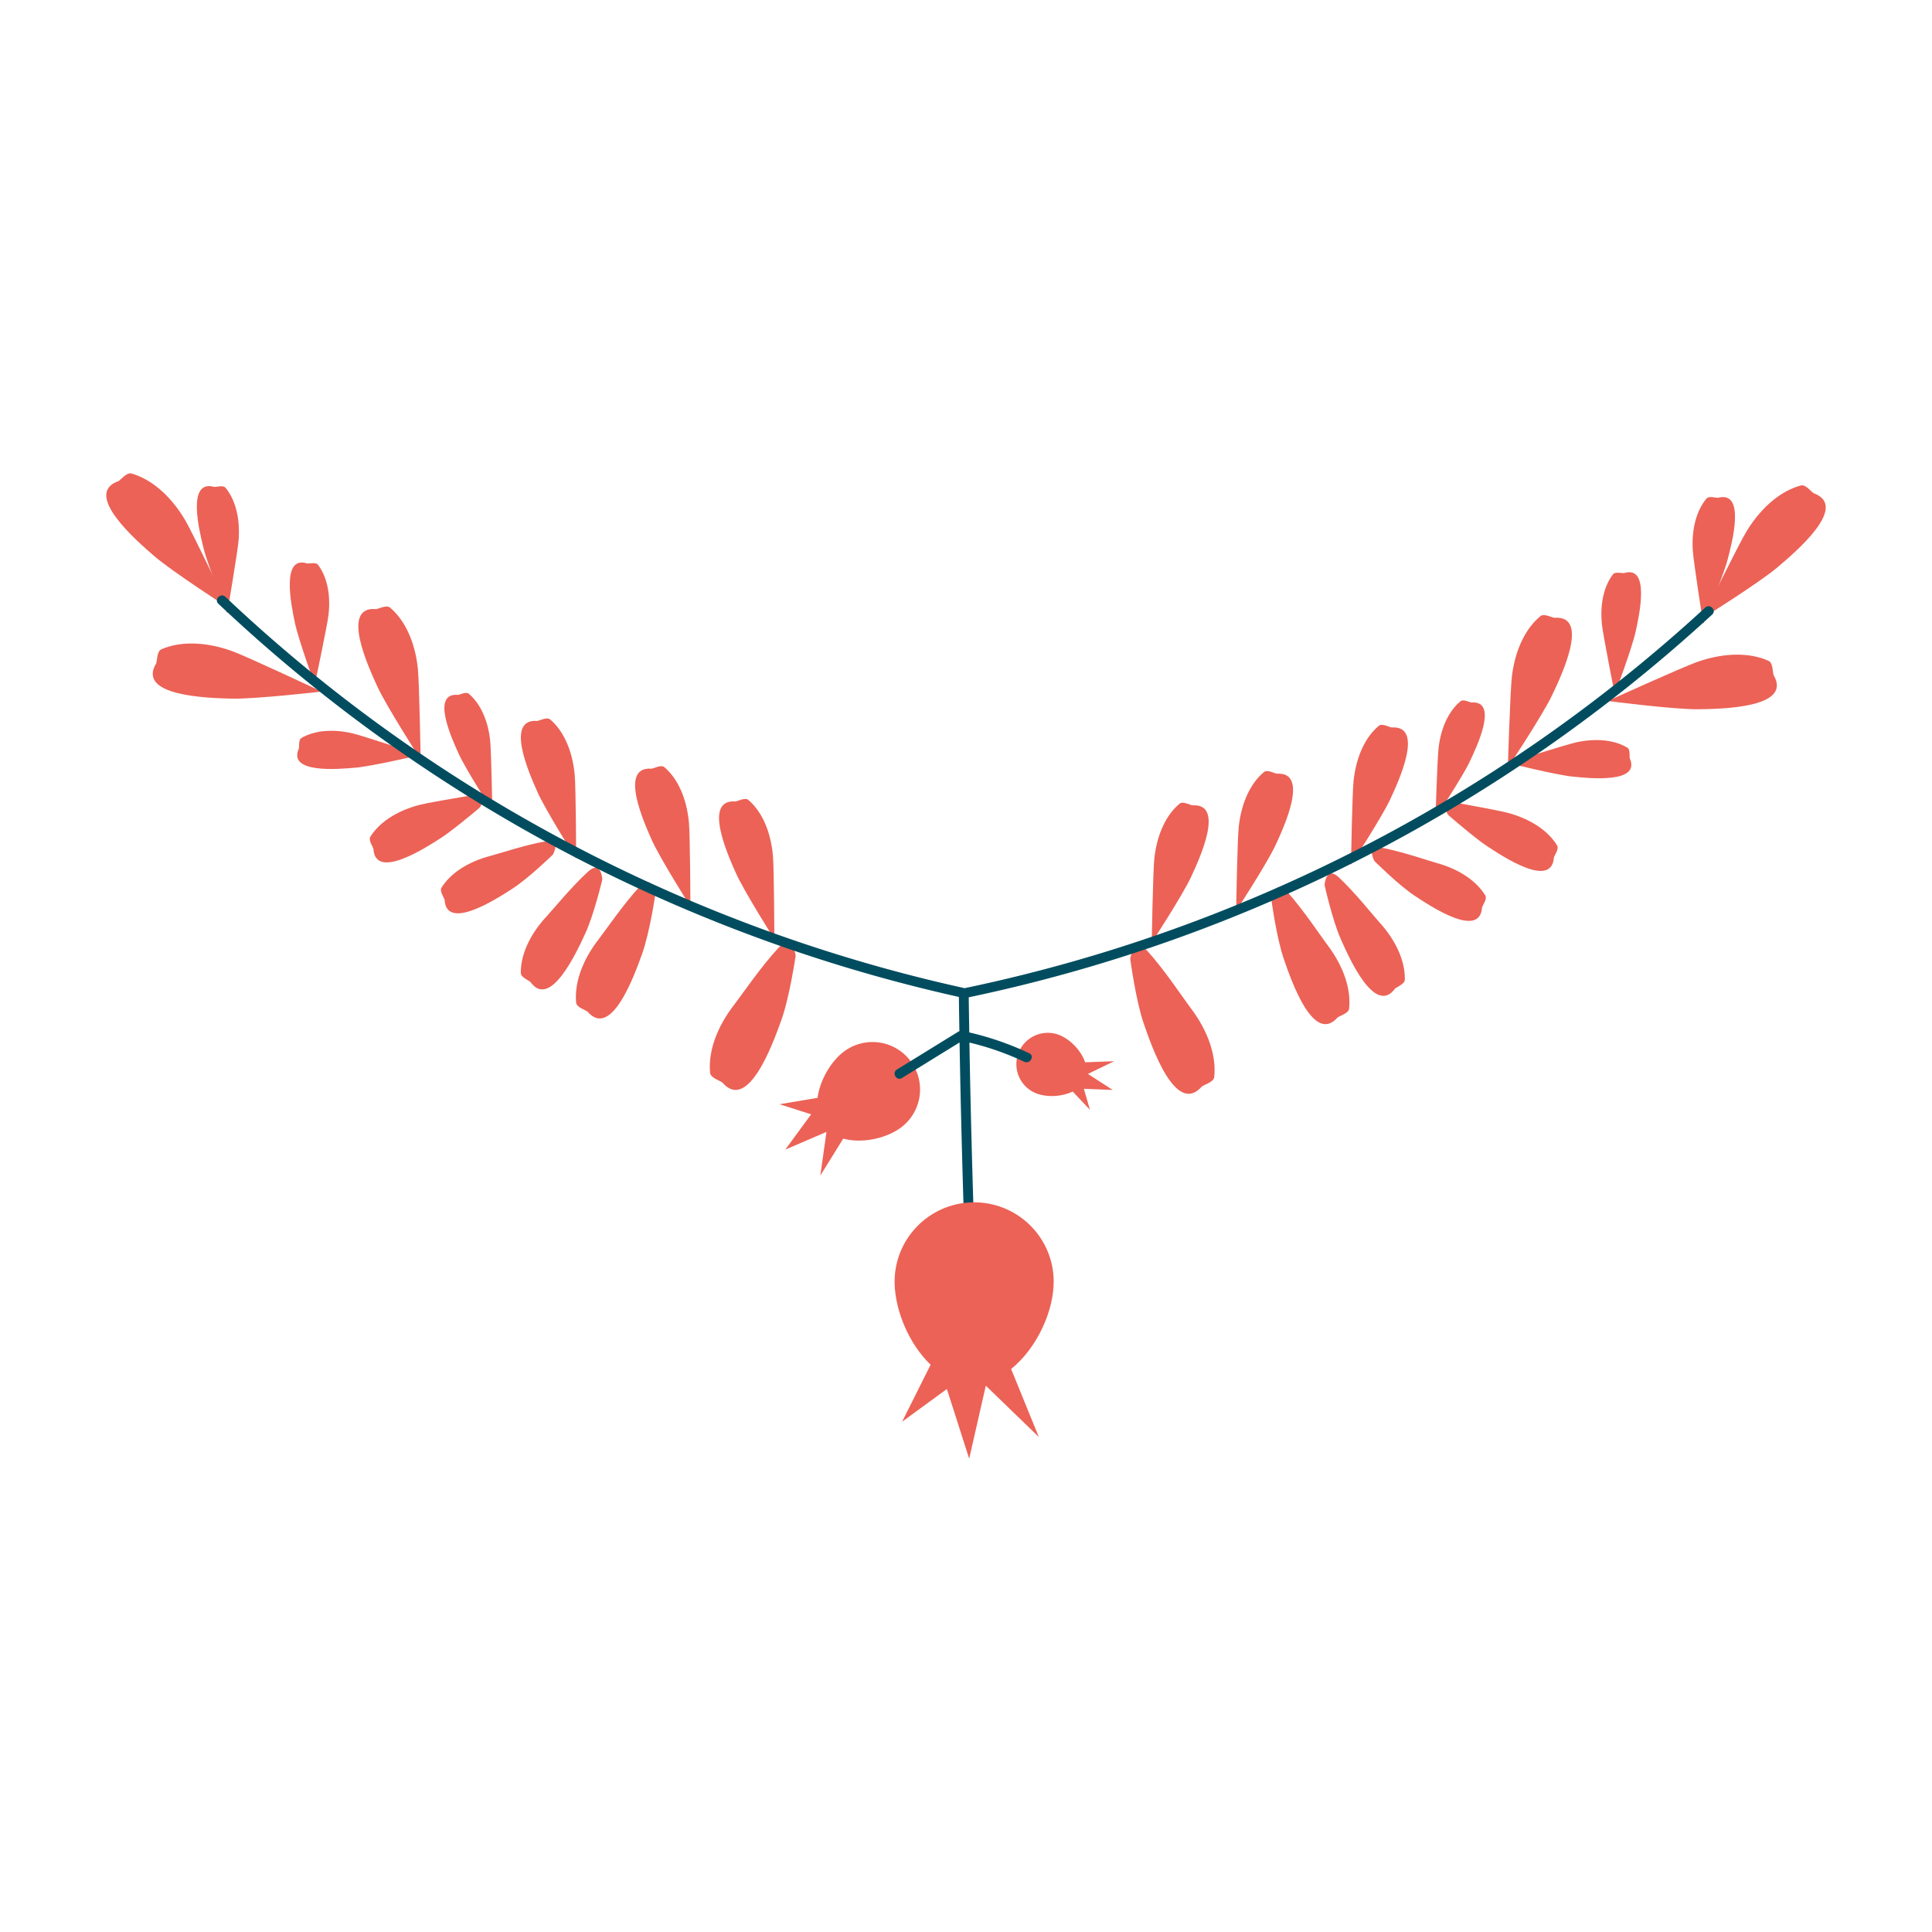 <svg data-bbox="11 49 178 102.001" viewBox="0 0 200 200" height="200" width="200" xmlns="http://www.w3.org/2000/svg" data-type="color">
    <g>
        <path d="M12.265 49.806c.269-.159.85-.925 1.338-.79 1.934.538 3.984 2.155 5.565 4.827.791 1.336 4.471 9.077 4.471 9.077s-5.839-3.764-7.694-5.373c-1.855-1.609-7.42-6.435-3.68-7.741" fill="#EC6256" data-color="1"/>
        <path d="M22.176 50.405c.236.018.93-.205 1.174.091.965 1.173 1.533 3.067 1.351 5.411-.091 1.172-1.18 7.573-1.18 7.573s-1.983-4.87-2.433-6.674c-.451-1.804-1.801-7.214 1.088-6.401" fill="#EC6256" data-color="1"/>
        <path d="M16.168 68.677c.107-.294.068-1.254.531-1.458 1.836-.811 4.448-.862 7.369.198 1.461.53 9.229 4.174 9.229 4.174s-6.904.797-9.361.731-9.825-.264-7.768-3.645" fill="#EC6256" data-color="1"/>
        <path d="M31.802 58.332c.225.027.898-.16 1.119.132.878 1.159 1.347 2.991 1.082 5.226-.133 1.117-1.421 7.195-1.421 7.195s-1.708-4.733-2.068-6.475c-.362-1.742-1.443-6.967 1.288-6.078" fill="#EC6256" data-color="1"/>
        <path d="M30.938 77.496c.052-.221-.057-.909.259-1.095 1.253-.739 3.13-.996 5.323-.479 1.097.259 6.998 2.228 6.998 2.228s-4.904 1.155-6.679 1.315c-1.773.16-7.096.638-5.901-1.969" fill="#EC6256" data-color="1"/>
        <path d="M38.655 87.868c-.065-.251-.542-.889-.321-1.245.874-1.413 2.635-2.669 5.129-3.311.719-.185 3.355-.643 5.459-.997.793-.134 1.253.864.636 1.379-1.344 1.123-2.981 2.449-3.884 3.032-1.71 1.103-6.839 4.414-7.019 1.142" fill="#EC6256" data-color="1"/>
        <path d="M46.022 93.14c-.065-.251-.542-.889-.321-1.245.874-1.413 2.635-2.669 5.129-3.311.698-.18 3.625-1.147 5.696-1.496 1.63-.275.71 1.38.71 1.38s-2.486 2.426-4.195 3.53c-1.71 1.103-6.839 4.415-7.019 1.142" fill="#EC6256" data-color="1"/>
        <path d="M54.918 101.662c-.202-.189-.999-.492-1.005-.939-.022-1.775.845-3.916 2.727-5.922.527-.561 2.613-3.109 4.281-4.609 1.313-1.181 1.433.839 1.433.839s-.85 3.612-1.759 5.586c-.909 1.973-3.636 7.895-5.677 5.045" fill="#EC6256" data-color="1"/>
        <path d="M60.815 104.72c-.236-.185-1.124-.438-1.172-.92-.19-1.913.546-4.305 2.389-6.645.516-.655 2.529-3.598 4.188-5.373 1.306-1.397 1.625.772 1.625.772s-.58 3.977-1.376 6.192-3.185 8.86-5.654 5.974" fill="#EC6256" data-color="1"/>
        <path d="M74.776 112.061c-.255-.2-1.214-.473-1.266-.994-.205-2.066.59-4.649 2.58-7.176.557-.707 2.731-3.886 4.523-5.803 1.41-1.508 1.755.833 1.755.833s-.626 4.294-1.486 6.686c-.859 2.393-3.439 9.57-6.106 6.454" fill="#EC6256" data-color="1"/>
        <path d="M38.928 63.054c.291-.032 1.083-.461 1.447-.157 1.44 1.205 2.562 3.376 2.876 6.265.157 1.444.297 9.467.297 9.467s-3.521-5.464-4.48-7.552c-.959-2.089-3.835-8.353-.14-8.023" fill="#EC6256" data-color="1"/>
        <path d="M47.412 71.934c.224-.024.834-.354 1.113-.121 1.108.927 1.972 2.597 2.213 4.82.121 1.111.228 7.284.228 7.284s-2.709-4.204-3.447-5.811-2.95-6.426-.107-6.172" fill="#EC6256" data-color="1"/>
        <path d="M55.618 74.631c.267-.033.996-.437 1.324-.162 1.302 1.09 2.3 3.072 2.551 5.725.125 1.326.153 8.702.153 8.702s-3.151-4.981-4.001-6.889-3.4-7.634-.027-7.376" fill="#EC6256" data-color="1"/>
        <path d="M67.443 79.575c.267-.033.996-.437 1.324-.162 1.302 1.09 2.3 3.072 2.551 5.725.125 1.326.153 8.702.153 8.702s-3.151-4.981-4.001-6.889c-.849-1.909-3.4-7.634-.027-7.376" fill="#EC6256" data-color="1"/>
        <path d="M76.135 82.967c.267-.033.996-.437 1.324-.162 1.302 1.09 2.3 3.072 2.551 5.725.125 1.326.153 8.702.153 8.702s-3.151-4.981-4.001-6.889c-.85-1.909-3.401-7.634-.027-7.376" fill="#EC6256" data-color="1"/>
        <path d="M187.755 51.062c-.267-.163-.838-.937-1.327-.807-1.941.512-4.012 2.102-5.63 4.752-.809 1.325-4.592 9.017-4.592 9.017s5.889-3.686 7.765-5.27c1.876-1.584 7.506-6.336 3.784-7.692" fill="#EC6256" data-color="1"/>
        <path d="M177.836 51.53c-.237.015-.928-.217-1.175.075-.981 1.16-1.574 3.046-1.423 5.392.075 1.173 1.078 7.588 1.078 7.588s2.048-4.843 2.522-6.641c.475-1.797 1.898-7.189-1.002-6.414" fill="#EC6256" data-color="1"/>
        <path d="M183.599 69.88c-.103-.295-.051-1.255-.511-1.465-1.825-.835-4.436-.922-7.371.099-1.468.51-9.284 4.051-9.284 4.051s6.893.889 9.35.856c2.457-.034 9.828-.133 7.816-3.541" fill="#EC6256" data-color="1"/>
        <path d="M168.106 59.327c-.226.024-.895-.172-1.121.117-.893 1.147-1.387 2.973-1.152 5.211.118 1.119 1.325 7.214 1.325 7.214s1.771-4.71 2.155-6.447c.384-1.737 1.535-6.948-1.207-6.095" fill="#EC6256" data-color="1"/>
        <path d="M168.712 78.5c-.049-.221.069-.908-.244-1.098-1.243-.755-3.116-1.038-5.316-.55-1.1.244-7.028 2.135-7.028 2.135s4.888 1.221 6.661 1.404c1.771.183 7.088.733 5.927-1.891" fill="#EC6256" data-color="1"/>
        <path d="M160.857 88.769c.068-.25.554-.881.338-1.24-.855-1.424-2.599-2.704-5.084-3.379-.716-.195-3.346-.687-5.445-1.07-.791-.144-1.264.847-.654 1.37 1.329 1.141 2.948 2.489 3.843 3.084 1.694 1.125 6.778 4.505 7.002 1.235" fill="#EC6256" data-color="1"/>
        <path d="M153.42 93.942c.068-.25.554-.881.338-1.24-.855-1.424-2.599-2.704-5.084-3.379-.695-.189-3.609-1.195-5.675-1.572-1.626-.297-.729 1.371-.729 1.371s2.453 2.459 4.147 3.586c1.695 1.125 6.779 4.504 7.003 1.234" fill="#EC6256" data-color="1"/>
        <path d="M144.411 102.345c.205-.186 1.005-.478 1.017-.926.046-1.774-.793-3.927-2.648-5.958-.519-.568-2.571-3.143-4.218-4.666-1.297-1.198-1.444.82-1.444.82s.802 3.623 1.684 5.609 3.53 7.943 5.609 5.121" fill="#EC6256" data-color="1"/>
        <path d="M138.473 105.324c.238-.182 1.13-.423 1.184-.904.216-1.91-.488-4.312-2.3-6.677-.507-.662-2.48-3.632-4.116-5.429-1.287-1.414-1.635.75-1.635.75s.526 3.984 1.293 6.21 3.067 8.902 5.574 6.05" fill="#EC6256" data-color="1"/>
        <path d="M124.415 112.477c.258-.197 1.22-.456 1.279-.977.233-2.063-.527-4.657-2.484-7.21-.547-.714-2.678-3.922-4.445-5.862-1.39-1.527-1.766.81-1.766.81s.568 4.302 1.396 6.706c.828 2.403 3.312 9.613 6.02 6.533" fill="#EC6256" data-color="1"/>
        <path d="M160.917 63.954c-.291-.035-1.077-.475-1.444-.176-1.456 1.186-2.607 3.341-2.96 6.226-.176 1.442-.424 9.462-.424 9.462s3.594-5.416 4.581-7.492 3.946-8.301.247-8.02" fill="#EC6256" data-color="1"/>
        <path d="M152.314 72.72c-.224-.027-.829-.366-1.111-.135-1.121.912-2.006 2.571-2.277 4.79-.136 1.11-.326 7.28-.326 7.28s2.765-4.167 3.524-5.764c.759-1.598 3.037-6.388.19-6.171" fill="#EC6256" data-color="1"/>
        <path d="M144.073 75.306c-.266-.036-.99-.45-1.322-.18-1.316 1.073-2.341 3.041-2.628 5.69-.143 1.324-.27 8.699-.27 8.699s3.217-4.938 4.093-6.835c.876-1.896 3.503-7.587.127-7.374" fill="#EC6256" data-color="1"/>
        <path d="M132.182 80.093c-.266-.036-.99-.45-1.322-.18-1.316 1.073-2.341 3.041-2.628 5.69-.143 1.324-.27 8.699-.27 8.699s3.217-4.938 4.093-6.835c.877-1.897 3.504-7.587.127-7.374" fill="#EC6256" data-color="1"/>
        <path d="M123.446 83.368c-.266-.036-.99-.45-1.322-.18-1.316 1.073-2.341 3.041-2.628 5.69-.143 1.324-.27 8.699-.27 8.699s3.217-4.938 4.093-6.835 3.504-7.587.127-7.374" fill="#EC6256" data-color="1"/>
        <path d="M94.128 109.67a4.928 4.928 0 0 0-6.927-.686c-1.283 1.05-2.331 2.903-2.565 4.665l-3.935.661 3.271 1.042-2.676 3.653 4.261-1.83-.636 4.517 2.371-3.823.025.008c2 .533 4.62-.06 6.126-1.292a4.909 4.909 0 0 0 .685-6.915z" fill="#EC6256" data-color="1"/>
        <path d="M112.62 111.172l2.714-1.314-3.004.11c-.429-1.268-1.633-2.474-2.816-2.877a3.251 3.251 0 0 0-4.124 2.025 3.242 3.242 0 0 0 2.024 4.119c1.074.366 2.544.291 3.628-.241l1.789 1.891-.63-2.174 2.989.121-2.57-1.66z" fill="#EC6256" data-color="1"/>
        <path d="M177.246 63.615c.484-.445-.239-1.165-.721-.72-21.49 19.788-48.094 33.442-76.707 39.407-.026-.01-.044-.027-.075-.033-28.625-6.321-55.129-20.355-76.412-40.486-.477-.451-1.199.268-.722.72a163.337 163.337 0 0 0 76.662 40.701c-.001.013-.007.022-.007.035.012 1.169.034 2.341.052 3.512-.03.012-.058.014-.088.032l-6.378 3.934c-.558.344-.046 1.226.515.88l5.969-3.682c.115 6.872.31 13.764.523 20.545.021.654 1.041.657 1.02 0-.213-6.78-.408-13.642-.523-20.534a29.27 29.27 0 0 1 5.678 1.987c.59.279 1.109-.599.515-.88a30.613 30.613 0 0 0-6.209-2.157c-.019-1.212-.041-2.423-.054-3.636 28.707-6.019 55.398-19.768 76.962-39.625z" fill="#014D5F" data-color="2"/>
        <path d="M109.076 132.511c-.096-4.54-3.86-8.142-8.407-8.045-4.547.096-8.155 3.854-8.058 8.394.061 2.87 1.516 6.302 3.726 8.417l-2.951 5.899 4.635-3.387 2.308 7.212 1.722-7.555 5.488 5.31-2.868-7.038c2.649-2.123 4.472-6.044 4.405-9.207z" fill="#EC6256" data-color="1"/>
    </g>
</svg>

